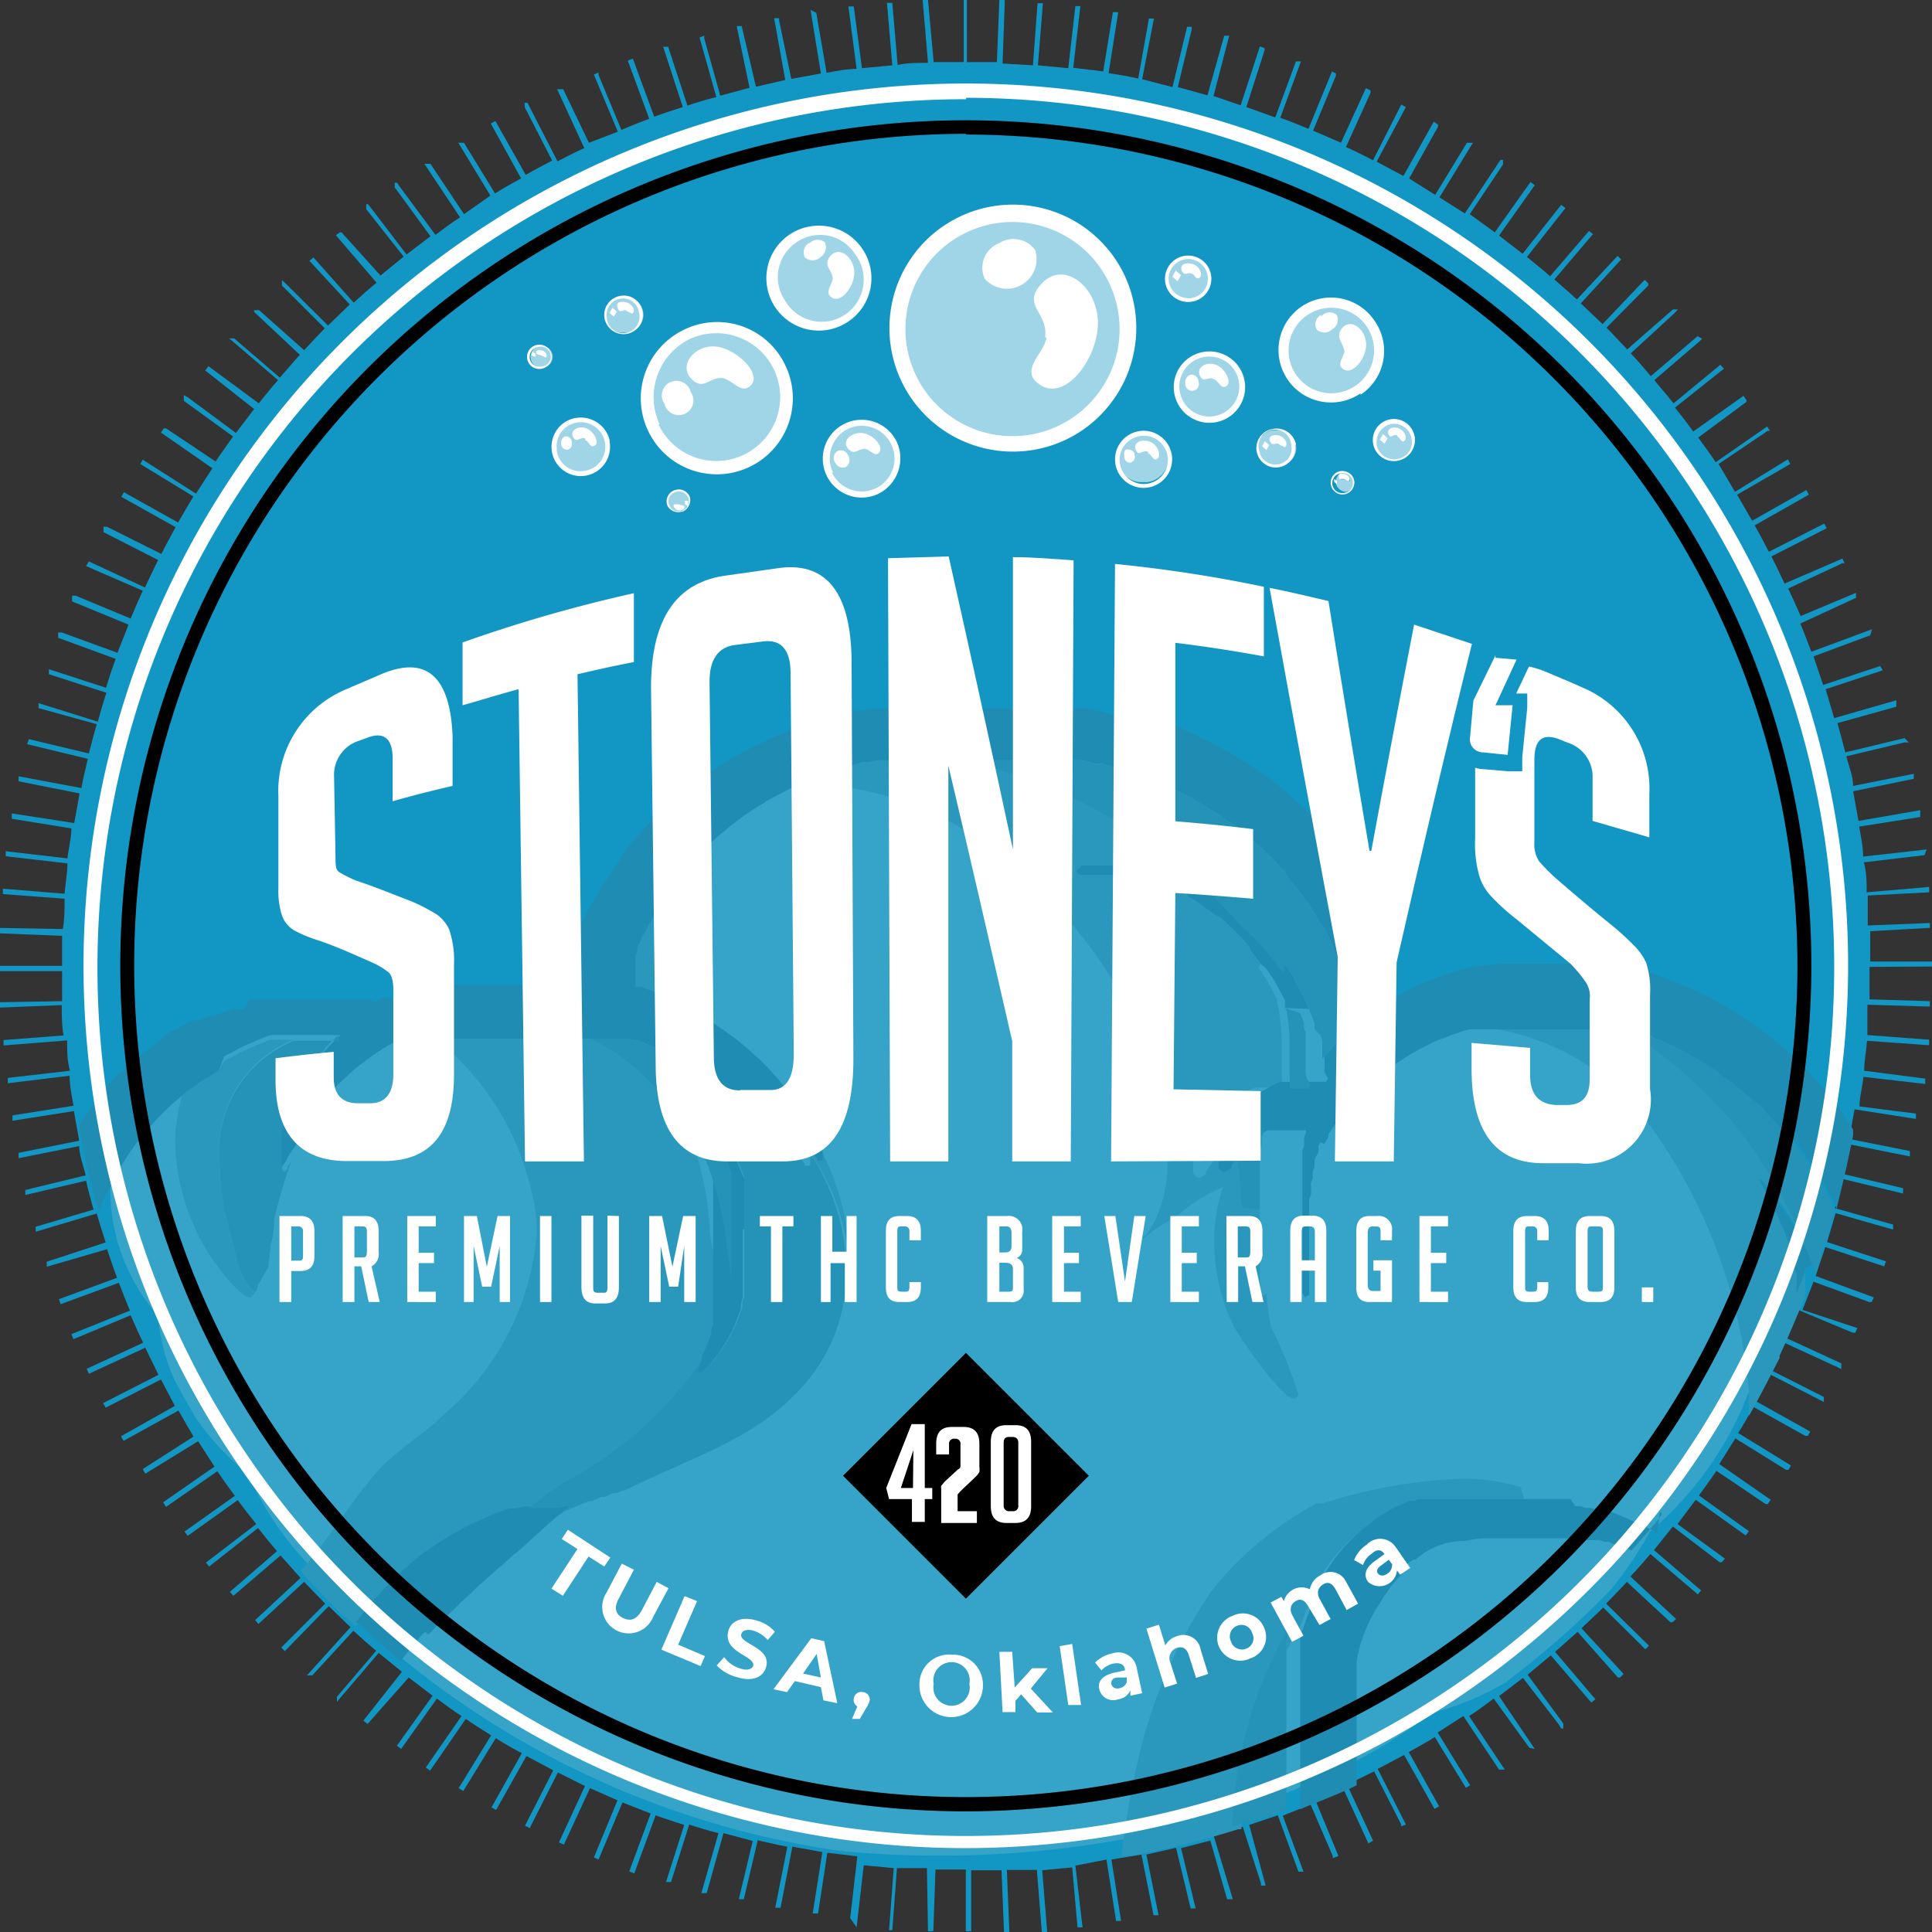 <svg xmlns="http://www.w3.org/2000/svg" viewBox="0 0 54.13 54.13"><rect x="0" y="0" width="54.13" height="54.13" fill="#333333" stroke="none"/><defs><style>.cls-1{fill:#1296c4;}.cls-2{fill:none;}.cls-3{fill:#36a4c9;}.cls-4{fill:#2a98bc;}.cls-5{fill:#1f8db3;}.cls-6{fill:#2593b7;}.cls-7{fill:#fff;}.cls-8{fill:#a0d5e7;}</style></defs><g id="Layer_2" data-name="Layer 2"><g id="Layer_1-2" data-name="Layer 1"><path id="Circle" class="cls-1" d="M54.06,27.08h.07v-.14H52.4c0-.29,0-.57,0-.85L54,26h.07v-.14l-1.74.07c0-.28,0-.56,0-.84L54.05,25v-.15L52.3,25c0-.28,0-.56-.08-.84l1.7-.2.06-.16L52.2,24c0-.28-.06-.56-.11-.84l1.71-.27V22.7L52.07,23l-.15-.83,1.7-.35,0-.14-1.7.34c0-.28-.12-.55-.19-.83l1.63-.39.12,0-.12-.12-1.66.4c-.07-.28-.14-.55-.22-.82l1.65-.46,0-.18-1.74.5-.24-.81,1.6-.53,0,0-.07-.12-1.6.53-.27-.8,1.59-.59.05-.17h0l-1.7.63c-.1-.26-.2-.53-.31-.79L52,16.75h0l0-.14h0l-1.55.65c-.11-.26-.23-.52-.35-.77l1.52-.71.06,0-.06-.13L50,16.35c-.12-.25-.24-.51-.37-.76l1.55-.79-.07-.13-1.55.79c-.13-.25-.26-.5-.4-.74l1.52-.86-.07-.13-1.52.86-.42-.73L50.16,13l-.07-.13-1.48.91L48.15,13l1.38-.93.06,0-.08-.12-1.44,1c-.16-.24-.32-.46-.49-.69l1.35-1,0-.05-.08-.12-1.41,1c-.16-.23-.34-.45-.51-.67l1.37-1.09-.1-.11L46.89,11.3l-.54-.65,1.27-1.09.07-.07-.13-.07-1.31,1.12c-.18-.22-.36-.43-.56-.64l1.23-1.13.09-.1,0,0h-.14L45.59,9.79c-.19-.2-.38-.41-.58-.61L46.18,8l0-.06-.1-.1L44.9,9.08l-.61-.58,1.13-1.23,0,0-.1-.1L44.18,8.39c-.2-.19-.42-.37-.63-.56l1.08-1.27,0,0-.11-.09L43.43,7.74c-.21-.19-.43-.36-.65-.54l1.08-1.37-.12-.09L42.66,7.11,42,6.6l1-1.41-.12-.09-1,1.41L41.18,6l.93-1.39V4.48l-.07,0-1,1.5-.71-.45.87-1.42L41.27,4H41.1l-.89,1.46L39.48,5l.81-1.45,0-.06-.12-.08-.85,1.52-.75-.4L39.39,3l-.13-.07-.79,1.56c-.25-.13-.51-.26-.76-.37l.69-1.52,0-.07-.13-.06L37.57,4l-.78-.34.64-1.54,0-.06L37.32,2l-.66,1.61c-.26-.11-.53-.22-.79-.31l.58-1.58v0l-.14,0-.58,1.57L34.92,3l.51-1.59,0-.06-.13-.05-.54,1.65L34,2.69,34.44,1,34.3,1l-.47,1.67L33,2.44,33.39.82V.75l-.13,0-.41,1.69L32,2.22l.33-1.7-.14,0L31.89,2.2c-.27-.06-.55-.11-.83-.15L31.33.34l-.15,0L30.91,2l-.84-.1.2-1.73-.14,0-.2,1.74-.85-.08L29.22.09l-.15,0-.13,1.74-.85-.05L28.15.09V0H28l-.07,1.74c-.28,0-.56,0-.84,0V0H27V1.74l-.84,0L26,0l-.15,0L26,1.76c-.29,0-.57,0-.85.06L25,.08h-.15L25,1.83l-.85.08L23.92.18l-.15,0L24,1.93c-.28,0-.56.06-.84.11L22.87.36,22.71.28,23,2.06l-.83.15L21.83.58l0-.07-.14,0L22,2.24l-.82.19L20.78.73l-.14,0L21,2.46l-.82.22-.45-1.61,0-.07-.13.05.47,1.67q-.41.1-.81.24l-.54-1.65-.14,0L19.13,3c-.27.09-.54.17-.8.27l-.6-1.63-.14.06.6,1.63c-.26.09-.52.2-.78.31l-.64-1.54,0-.07-.13.06.67,1.6L16.5,4,15.78,2.5l-.17,0h0l.76,1.65c-.25.11-.5.24-.75.37L14.84,3l-.06-.12-.08,0V3l.77,1.5c-.25.13-.5.26-.74.4l-.85-1.51-.13.07L14.6,5c-.25.13-.49.27-.73.42L13,4,13,4,12.84,4l.9,1.48L13,6l-.94-1.41-.17,0,0,0,1,1.5c-.24.15-.46.32-.69.49l-1-1.35-.08-.11-.06,0v.13l1,1.37-.67.51-1-1.31-.08-.1-.05,0v.14l1.05,1.33-.65.53L9.57,6.51l-.05,0-.11.08,1.14,1.33c-.22.18-.43.37-.64.56L8.78,7.21l0,0-.11.1L9.8,8.53l-.61.59L8,7.94l-.1-.09,0,0V8l1.2,1.2c-.2.2-.39.41-.58.61L7.26,8.69l-.14,0,0,.05L8.4,9.94l-.56.64L6.56,9.48H6.42l0,0,1.37,1.17c-.19.21-.36.43-.54.65L5.84,10.26l-.09.12,1.37,1.08-.51.67-1.35-1h0l-.11-.06v.16l1.38,1c-.16.23-.33.46-.49.7L4.65,12l-.06,0-.08.12,1.44,1-.46.71L4,12.88,3.93,13l1.49.91c-.15.24-.29.49-.43.73l-1.52-.85-.07.13,1.52.85c-.14.25-.27.5-.4.75L3,14.76H3l-.1,0v.15l1.53.78c-.12.25-.25.51-.37.77l-1.57-.73-.08.13L4,16.55c-.12.26-.23.52-.34.78l-1.54-.64-.1,0v.16l1.58.65c-.1.27-.21.53-.31.79l-1.56-.57-.1,0v.15l1.61.59q-.15.41-.27.81l-1.6-.52h0l0,.14,1.61.52q-.13.4-.24.81L1.08,19.7h0l0,.14,1.63.45c-.08.27-.15.55-.22.82l-1.68-.4-.05.14,1.7.41c-.06.27-.13.54-.18.82L.52,21.75l0,.14,1.71.34-.15.83L.33,22.79v.15L2,23.21c0,.27-.08.56-.11.84l-1.73-.2,0,.14,1.73.2c0,.28-.06.56-.08.85L.08,24.9v.15l1.73.13c0,.28,0,.57-.05.85L.09,26H0v.15l1.74.07,0,.84H0v.15H1.74c0,.28,0,.56,0,.84L0,28.08l0,.15,1.73-.07c0,.29,0,.57.05.85L.1,29.14l0,.15,1.78-.14c0,.29,0,.57.08.85l-1.74.2,0,.15,1.73-.21c0,.28.06.56.11.84l-1.71.27v.15l1.72-.27.15.83-1.7.34,0,.15,1.7-.34c0,.27.12.55.18.82l-1.69.41,0,.14,1.7-.4c.06.27.14.54.21.81L1,34.37l0,.14L2.71,34c.08.27.16.54.25.81l-1.65.54,0,.14L3,35c.09.27.18.54.28.8l-1.63.6.05.14,1.63-.6c.1.26.2.52.31.78L2,37.38l.06.14,1.6-.67c.11.26.23.52.35.77l-1.58.73.06.14,1.58-.73.37.76-1.55.79.07.13,1.55-.79.39.74-1.51.85.07.13L5,39.52l.42.73L4,41.16l.07.13,1.48-.91.46.71-1.44,1,.08.13,1.44-1c.16.24.32.46.49.69l-1.41,1,.09.12,1.4-1c.17.23.34.45.52.67L5.77,43.78l.09.11,1.37-1.08c.17.22.35.44.53.65L6.44,44.6l.1.11,1.32-1.13.56.63L7.15,45.39l.09.11,1.28-1.18.59.61L7.88,46.16l.1.1L9.21,45l.61.59L8.6,46.94l0,0h.15l1.15-1.25c.21.19.42.38.64.56l-1.1,1.29v.14l0,0,1.17-1.37.65.53-1.08,1.37.12.09L11.45,47l.67.51-1,1.4.12.09,1-1.41c.23.17.46.34.69.49l-1,1.44.12.09,1-1.45c.23.16.47.31.71.46l-.91,1.48.13.08.91-1.48c.24.15.48.29.73.42l-.85,1.52.13.07.85-1.51.75.4-.79,1.55.13.07.79-1.56.76.38-.73,1.58.14.06.73-1.58.77.34-.66,1.6.13.06.67-1.6.79.31-.6,1.62.14.06.6-1.63c.26.1.53.18.8.27l-.51,1.6v0l.14,0,.51-1.61c.27.09.54.17.82.24l-.48,1.68.15,0,.47-1.68.82.22-.39,1.63v0l.14,0,.39-1.65c.28.06.55.13.83.18l-.34,1.71.15,0,.33-1.71.84.15-.27,1.72h.15l.26-1.7.84.1-.2,1.73L24,54l.2-1.74.84.08-.13,1.74H25l.13-1.74.84,0L26,54.11h.15l.06-1.73.85,0v1.73h.15V52.4l.85,0,.07,1.73h.15l-.07-1.74.84,0,.14,1.74.15,0-.14-1.73.84-.08L30.19,54h.14l-.2-1.73L31,52.1l.27,1.72.14,0-.27-1.72.84-.14.34,1.7.14,0-.34-1.7.83-.19.41,1.7.14,0-.41-1.69.82-.21.47,1.64.16,0L34,51.42c.28-.07.55-.15.82-.24l.51,1.59,0,.06.13,0L35,51.13l.8-.27.58,1.58.14,0v0l-.58-1.57.78-.31L37.34,52l0,.06L37.5,52l-.66-1.6c.26-.1.51-.22.77-.34l.73,1.59.13-.08L37.74,50l.76-.37.76,1.49,0,.05.13-.05-.79-1.56.74-.39.85,1.51.13-.07-.85-1.52c.24-.14.49-.27.73-.42l.87,1.42,0,0,.12-.07-.91-1.48.72-.46L42,49.58l.16,0,0,0-1-1.5c.24-.15.46-.32.69-.49l1,1.38L43,49l0,0L42,47.52l.67-.51,1,1.3.07.12.06,0v-.14L42.8,46.92l.65-.54,1.09,1.27.05.05.11-.09-1.13-1.33.63-.56L45.33,47l.06,0,.1-.1-1.18-1.28.61-.58,1.18,1.17,0,0,.1-.1L45,44.93c.19-.2.39-.4.58-.61l1.22,1.13.06,0,.1-.09-1.28-1.19c.19-.2.38-.42.56-.63l1.27,1.08.06.05.09-.11-1.32-1.13.53-.66,1.31,1,.06,0,.09-.1L47,42.7l.51-.68,1.4,1,.09-.12-1.4-1c.16-.23.33-.45.49-.69l1.38.93.06,0,.08-.12-1.44-1,.45-.72,1.42.88.07,0,.07-.12-1.48-.91c.15-.24.29-.49.43-.73l1.45.81.07,0,.07-.12-1.52-.85c.14-.25.27-.5.4-.75l1.5.77h0l0-.14-1.5-.76c.13-.26.25-.51.37-.77l1.52.7.1.05v-.16l-1.56-.72c.12-.26.24-.51.35-.78l1.53.64.07,0,.06-.13L50.5,36.7c.11-.27.21-.53.31-.79l1.56.57.07,0,.06-.13-1.63-.6.27-.81,1.65.54.05-.14-1.65-.54.24-.81,1.61.46h0l0-.14-1.63-.46c.07-.27.15-.55.21-.82l1.7.41,0-.15-1.69-.4c.06-.28.13-.55.18-.83l1.7.34,0-.15-1.7-.34.15-.83,1.72.27v-.15L52.1,31c0-.27.08-.55.11-.83l1.73.2,0-.15L52.23,30c0-.28.06-.56.08-.84l1.66.12h.08v-.15L52.32,29c0-.28,0-.56,0-.85L54,28.2h.07v-.15L52.38,28c0-.3,0-.6,0-.91Z"/><g id="Bubbles"><path class="cls-2" d="M42.37,47.43a10.79,10.79,0,0,0,3-2.62A24.82,24.82,0,0,1,42.37,47.43Z"/><path class="cls-2" d="M5.24,39.94c-.21-.36-.42-.73-.62-1.11A6.78,6.78,0,0,0,5.24,39.94Z"/><path class="cls-2" d="M23.53,52.23A25.36,25.36,0,0,1,9.8,45.63C12.11,49.07,17.27,51.63,23.53,52.23Z"/><path class="cls-3" d="M45.14,44.53a11.75,11.75,0,0,0,1.09-1.62,9.59,9.59,0,0,0,2.8-4c1.68-4.5-.1-9.33-4-10.78a7.08,7.08,0,0,0-6.33.82A11.9,11.9,0,0,0,27.39,20,11.86,11.86,0,0,0,16.2,28.48a9.22,9.22,0,0,0-1.4-.12,8.3,8.3,0,0,0-2.91.53c-3.66-1.31-7.47-.08-8.54,2.8a5.32,5.32,0,0,0,1.08,5.17,5.36,5.36,0,0,0,.44,1.76c.19.37.4.74.61,1.1a7.43,7.43,0,0,0,1.46,1.57A9.1,9.1,0,0,0,9.59,44.7c.12.22.25.43.39.64a25,25,0,0,0,13.58,6.52c.9.09,1.83.13,2.77.13,5.59,0,10.56-1.57,13.8-4a7.78,7.78,0,0,0,2.06-.86A25.09,25.09,0,0,0,45.14,44.53Z"/><path class="cls-4" d="M23.79,35.23c0,.11,0,.21,0,.31a6,6,0,0,0-1.08-3.22v0l-.07-.14L22.56,32l-.07-.14-.08-.14-.07-.13-.08-.14-.08-.13-.08-.13L22,31.07,21.92,31l-.09-.13-.1-.12-.09-.12-.1-.12-.1-.12-.11-.12-.1-.11L21.12,30h0l.32.26A6.8,6.8,0,0,1,23.79,35.23ZM19,31l0,0-.06,0-.06,0-.07,0-.06,0-.06,0-.07,0-.07,0-.07,0-.07,0-.07,0-.07,0-.07,0,0,0h.12l.07,0h.08l.08,0,.07,0,.07,0,.08,0,.07,0,.05,0a6.35,6.35,0,0,0-2.28-1.93h0l-.13,0-.13,0-.14,0-.13,0-.14,0-.13,0h-.13l-.14,0h-1.7l-.13,0h-.13l-.12,0-.13,0-.13,0-.12,0-.12,0-.13,0-.12,0-.12,0-.12,0-.12,0-.12,0L12,29l-.12,0-.1,0a2.39,2.39,0,0,1,.65.29,7.58,7.58,0,0,1,2.44,4,4.73,4.73,0,0,1,.17,1.27,7.45,7.45,0,0,1-2.59,5.06c-.59.58-1.34,1-1.9,1.63l0,0c-.71.81-1.36,1.9-2.13,2.77l.06.07c.45.48.91,1,1.4,1.4l.08.08.07-.08.11-.14.11-.14.12-.14.11-.14.12-.13.13-.14.12-.13.13-.13.13-.13.14-.13.14-.12.14-.13.14-.12.15-.12.16-.11.16-.11.16-.1.16-.11.17-.1.17-.09.17-.1.18-.09.18-.09.18-.08.18-.08.19-.08.2-.07.19-.07.2,0,.21-.05.21,0h0c.34-.25.67-.51,1-.73a10.72,10.72,0,0,0,3.87-3.47l0-.09.06-.12.06-.13.05-.12.05-.13.05-.14,0-.13.05-.13,0-.14,0-.14,0-.14,0-.14,0-.14,0-.15,0-.14,0-.15,0-.12c0-.44-.13-.89-.19-1.31A9,9,0,0,0,19,31ZM8.22,29.13h0l-.13,0-.13,0-.13,0-.13,0-.13,0-.13.05-.12.05-.13.05-.12.06-.12.05-.12.05-.12.06-.11.06-.11.06-.11.05-.1.06,0,0h0L6.13,30l-.16.1-.15.09-.16.09-.14.1-.15.11-.14.1-.13.11,0,0h0a4.62,4.62,0,0,0-.19,1.34,6.08,6.08,0,0,0,1,3.18h0v0h0c.16.24.82,1.14,1.12,1.14H7c.27-.14.34-.86.38-1.52v0h0l0,.1-.06.42h0v.09L7.23,36h0a.83.83,0,0,1-.06.19h0c-.44-.18-.61-1.24-.72-1.64a7.48,7.48,0,0,1-.3-2A3.34,3.34,0,0,1,8.22,29.13ZM42.61,41.67h0a5.31,5.31,0,0,0-1.67-.24h0a14.4,14.4,0,0,0-3.88.69h0l-.11,0h0l-.06,0a9.57,9.57,0,0,0-2.92,2.42,13.63,13.63,0,0,0-2.08,4.76A23.23,23.23,0,0,0,31.42,52l.25,0c.4-.07.8-.16,1.2-.25l.35-.08c.49-.13,1-.27,1.47-.42l.09,0a11.92,11.92,0,0,1,1.67-5.73v0l.06-.17.07-.17.07-.17.08-.17.08-.17.08-.17,0-.07h0l0-.08.09-.14.08-.14.09-.13.09-.13.1-.13.1-.12.1-.12.11-.11.11-.11L38,43l.12-.1.11-.1.12-.09.12-.09.12-.09.12-.08.13-.08.12-.07.13-.07.13-.06.13-.06.14-.06.13,0,.13-.05.14,0,.14,0,.14,0,.14,0,.14,0,.14,0,.14,0,.14,0,.14,0h1.6l.09,0,0,0ZM32.7,32.82a3.4,3.4,0,0,1-.55,1.74c-.06.09-.24.13-.24.23h0l0,0h0l.26-.2h0c.29-.25.65-.39.94-.63a4.27,4.27,0,0,1,1.16-.7,4.47,4.47,0,0,0-.25,1.51,5.47,5.47,0,0,0,.56,2.42v0c.13.23,1.31,2,1.69,2h0l.1-.08h0v-.07a12.44,12.44,0,0,0-.75-1.84,4.71,4.71,0,0,1-.13-1.17v0l0,.15,0,.07v0l-.12.06h0l-.07-.11v-.08l0-.16,0-.15v-1.2l0-.15v-.14l0-.14,0-.14V34c0-.22-.06-.44-.07-.49,0-.32-.07-.75-.07-1.13a1.62,1.62,0,0,1,0-.46l0-.09h0l-.1,0-.09,0-.09,0-.08,0-.09.05-.09.06-.09.06-.08.06-.08.07-.08.07-.08.08-.08.08-.07.09-.07.09-.07.09-.07.1-.06.1,0,.06h0l-.17.11h-.07l-.12-.13v-.17l0-.13,0-.13.05-.13,0-.13.05-.12.06-.12.06-.12.07-.11.07-.12.08-.11.08-.11.09-.1.09-.1.1-.1.1-.09.1-.09.11-.08.12-.08.12-.07.12-.07.12-.06.13-.06.14,0,.13,0,.14,0,.15,0,.14,0h.06a2.75,2.75,0,0,0,0-.41c0-.21,0-.43,0-.63v-.15a5.19,5.19,0,0,0-.13-1.2l0-.09-.07-.13-.07-.13-.07-.13-.07-.13-.08-.12-.08-.12-.08-.12L35.32,27l-.09-.12-.09-.12-.09-.11L35,26.52l-.1-.11-.09-.11-.1-.1-.11-.11-.1-.1-.11-.1-.1-.09-.11-.1L34,25.61l-.11-.09-.12-.08-.11-.09-.12-.08-.12-.08-.13-.07L33.19,25,33.06,25l-.13-.06-.13-.07-.13-.06-.13-.06-.14,0-.14-.06-.13,0L32,24.52l-.15,0-.14,0-.14,0-.15,0-.15,0-.15,0-.15,0-.15,0h-.55l-.12-.07,0-.05v0l.15-.15h.89l.16,0,.16,0,.16,0,.15,0,.16,0,.15,0,.16,0,.15.05.15.05.14,0,.15.06.15.06.14.06.14.06.14.08.14.07.13.08.14.08.13.08.13.08.13.09.12.1.13.09.12.1.12.1,0,0a14.39,14.39,0,0,0-6.8-4.36,9.68,9.68,0,0,0-1.05-.25h-.18l-.2,0h-.2l-.2,0-.19,0-.2,0-.2,0-.2,0-.19,0-.2,0-.19,0-.2,0-.19.05-.19,0-.19.06-.19.05-.18.06-.19.06-.18.06-.18.07-.18.07-.18.07-.18.07-.17.08-.18.08-.17.09-.17.09-.13.07H22a9.18,9.18,0,0,1,4.51,1c3.27,1.82,6.11,5.55,6.21,9.42Zm-15-5,.15.05.14.06.15.06.14.07.14.06.15.07.14.07.14.08.13.07.14.08.13.08.14.08.13.08A5.87,5.87,0,0,1,19,26.25a3.84,3.84,0,0,1,.34-1.63c.12-.27.37-.69.56-1l0,0-.14.13-.13.14-.13.14-.12.14-.12.14-.12.15-.12.15-.05.07,0,0-.07.1-.07.09-.07.1-.1.15-.13.2-.1.15-.06.1-.06.11-.06.11-.07.1-.05.11-.06.11-.06.1-.05.11-.05.11-.05.11,0,.11-.05.11,0,.1,0,.11,0,.1,0,.11,0,.1,0,.11,0,.1v.14l.14,0Zm31,3.74a14.19,14.19,0,0,0-3-2.68l-.06,0-.18-.05-.18-.05-.18,0-.19,0-.18,0-.18,0-.18,0-.19,0-.18,0-.18,0H42.57l-.18,0-.17,0-.18,0-.18,0-.17,0-.12,0a6.85,6.85,0,0,1,4.31,2.29A14.93,14.93,0,0,1,49,39c0,.23,0,.45,0,.67l.09-.16c.27-.48.53-1,.77-1.46l0-.07c.23-.48.44-1,.64-1.47l.08-.21,0-.11,0-.15,0-.15,0-.16-.05-.15,0-.16-.06-.15,0-.16L50.18,35l-.06-.15-.06-.16L50,34.49l-.07-.15-.06-.16L49.79,34l-.08-.15-.07-.15-.08-.16-.08-.15-.07-.15-.08-.15,0-.08v0h0l.06.07.11.13.11.13.11.14.1.14.1.14.1.14.1.15.09.14.08.15.09.15.08.15.08.15.08.16.07.15.07.16.06.15.06.16h0A14.18,14.18,0,0,0,48.71,31.54Z"/><path class="cls-5" d="M51.92,31.65l0,.16c-.13.66-.28,1.31-.45,2l0,.13,0-.06-.09-.19-.1-.19-.1-.19-.1-.19-.11-.18-.11-.18-.12-.17-.12-.17-.12-.17-.12-.16-.13-.16L50,31.73l-.13-.16-.14-.15-.14-.14-.14-.15L49.33,31l-.15-.13L49,30.73l-.15-.13-.15-.13-.16-.12-.16-.12-.16-.11L48.09,30l-.16-.1-.17-.11-.16-.1-.17-.09-.17-.1-.17-.08-.18-.09-.17-.08-.18-.08-.17-.07L46.21,29,46,29l-.18-.06-.12,0-.06,0-.18-.05-.18-.05-.18,0-.19,0-.18,0-.18,0-.18,0-.19,0-.18,0-.18,0H42.57l-.18,0-.17,0-.18,0-.18,0-.17,0-.12,0-.06,0-.17,0-.18,0-.17.05-.17.06-.16.05-.17.07-.17.06-.16.07-.16.08-.16.08-.16.09-.16.09-.15.09-.15.1-.15.1-.15.11-.15.11-.14.12-.15.13-.14.12-.14.14-.1.1-.07.08-.06.07-.07.07-.06.08-.07.07-.06.08-.06.08-.07.08-.06.08-.06.08-.06.08-.06.09-.06.09-.06.09,0,.08-.06.1-.06.09L37,32l-.06.1,0,.09,0,.1-.06.1-.05.1,0,.11,0,.1-.05.11,0,.1,0,.11-.05.11,0,.11,0,.12,0,.11-.05.12,0,.12,0,.12,0,.12,0,.12,0,.12,0,.13,0,.13,0,.13,0,.13,0,.13,0,.13,0,.14,0,.14,0,.14,0,.14,0,.14,0,.14,0,.15,0,.1v0l0,.15,0,.07v0l-.12.06h0l-.07-.11v-.08l0-.16,0-.15v-1.2l0-.15v-.14l0-.14,0-.14V34l0-.11,0-.13,0-.14,0-.13,0-.14,0-.13,0-.13,0-.13,0-.13,0-.12,0-.13,0-.12,0-.12,0-.12.05-.12,0-.12,0-.12.05-.12,0-.07h-.17l-.1,0-.09,0-.1,0-.09,0-.09,0-.08,0h0l-.1,0-.09,0-.09,0-.08,0-.09.05-.09.06-.09.06-.08.06-.08.07-.08.07-.08.08-.08.08-.07.09-.07.09-.07.09-.07.1-.06.1,0,.06h0l-.17.11h-.07l-.12-.13v-.17l0-.13,0-.13.05-.13,0-.13.05-.12.06-.12.06-.12.07-.11.07-.12.08-.11.08-.11.09-.1.09-.1.1-.1.1-.09.1-.09.11-.08.12-.08.12-.07.12-.07.12-.06.13-.06.14,0,.13,0,.14,0,.15,0,.14,0h.59l.06-.09,0,0-.1-.18v-.07l0-.15,0-.14,0-.15,0-.14,0-.14,0-.14,0-.14,0-.14-.05-.14,0-.14-.05-.14-.06-.13L36,28.24,36,28.11l0,0,0-.09-.07-.13-.07-.13-.07-.13-.07-.13-.08-.12-.08-.12-.08-.12L35.32,27l-.09-.12-.09-.12-.09-.11L35,26.52l-.1-.11-.09-.11-.1-.1-.11-.11-.1-.1-.11-.1-.1-.09-.11-.1L34,25.61l-.11-.09-.12-.08-.11-.09-.12-.08-.12-.08-.13-.07L33.19,25,33.06,25l-.13-.06-.13-.07-.13-.06-.13-.06-.14,0-.14-.06-.13,0L32,24.52l-.15,0-.14,0-.14,0-.15,0-.15,0-.15,0-.15,0-.15,0h-.55l-.12-.07,0-.05v0l.15-.15h.89l.16,0,.16,0,.16,0,.15,0,.16,0,.15,0,.16,0,.15.05.15.05.14,0,.15.06.15.06.14.06.14.06.14.08.14.07.13.08.14.08.13.08.13.08.13.09.12.1.13.09.12.1.12.1,0,0,.07.06.12.11.11.11.11.11.11.11.11.12.1.11.1.12.1.13.09.12.1.13.09.13L36,27l.08.13.09.13.08.14.07.14.08.14.07.14.07.14.07.14.06.15.06.15.06.14.05.15,0,.15L37,29l.05.15,0,.15,0,.16,0,.15,0,.06.1-.12.15-.17.16-.17.16-.16.16-.15.07-.06v-.13l0-.2,0-.2,0-.19,0-.19,0-.19,0-.19-.06-.18,0-.18L37.54,27l-.07-.17-.07-.17-.07-.17-.07-.17-.08-.16L37.1,26,37,25.88l-.09-.16-.09-.15-.1-.15-.1-.15-.1-.14L36.42,25l-.11-.14-.11-.14-.11-.13L36,24.43l-.12-.13-.12-.13L35.6,24l-.13-.12-.13-.12-.14-.12-.14-.12-.13-.12-.15-.11-.14-.12-.15-.11-.15-.1-.15-.11-.16-.1-.16-.1-.16-.1-.16-.09-.16-.1-.17-.08-.17-.09-.17-.09-.18-.08L32.53,22l-.18-.07-.18-.08L32,21.76l-.18-.07-.18-.06-.19-.06-.19-.06-.19-.06-.19-.05-.19,0-.19-.05-.19-.05-.2,0-.19,0-.2,0-.2,0-.19,0-.2,0-.2,0-.2,0-.2,0h-.2l-.2,0H26.71l-.2,0h-.2l-.2,0-.19,0-.2,0-.2,0-.2,0-.19,0-.2,0-.19,0-.2,0-.19.05-.19,0-.19.06-.19.05-.18.06-.19.06-.18.06-.18.07-.18.07-.18.07-.18.07-.17.08-.18.08-.17.09-.17.09-.13.07,0,0-.17.09-.16.1-.16.1-.16.1-.16.11-.15.11-.15.11-.15.12-.14.12-.15.12-.13.12-.11.1,0,0-.14.13-.13.14-.13.14-.12.14-.12.14-.12.15-.12.15-.05.07,0,0-.07.1-.07.09-.07.1-.1.15-.13.2-.1.15-.06.1-.06.11-.06.11-.07.1-.05.11-.06.11-.06.1-.05.11-.05.11-.05.11,0,.11-.05.11,0,.1,0,.11,0,.1,0,.11,0,.1,0,.11,0,.1v.14l.14,0,.14.06.15.05.14.06.15.06.14.07.14.06.15.07.14.07.14.08.13.07.14.08.13.08.14.08.13.08h0l.13.09.13.09.13.09.13.09.12.09.13.1.12.1.12.1.12.1.11.11.12.1.11.11.1.1h0l.11.12.1.11.11.12.1.12.1.12.09.12.1.12.09.13.09.12.09.13.08.13.08.13.08.14.07.13.08.14.07.14.06.14.07.14v0l0,.11,0,.07,0,.16-.16,0,0-.07-.1-.11-.09-.12-.09-.12-.1-.11-.1-.11-.1-.11-.1-.1-.1-.11-.1-.1-.1-.11-.11-.1-.1-.1-.11-.09-.11-.1L21,31l-.11-.09-.11-.09-.11-.09-.12-.09-.11-.08-.12-.08-.12-.09-.11-.07L20,30.21l-.12-.08-.12-.07L19.62,30l-.13-.07-.12-.07-.12-.06-.13-.07L19,29.65l-.13-.06-.13-.06-.12-.06-.13-.06-.13-.05-.13-.06-.13-.05L18,29.2l-.13-.05-.13,0-.13-.05-.14,0-.13,0-.13,0-.13,0-.14,0-.13,0-.13,0-.13,0h0l-.13,0-.13,0-.14,0-.13,0-.14,0-.13,0h-.13l-.14,0h-1.7l-.13,0h-.13l-.12,0-.13,0-.13,0-.12,0-.12,0-.13,0-.12,0-.12,0-.12,0-.12,0-.12,0L12,29l-.12,0-.1,0h0l-.11,0-.12.05-.11,0-.11.06-.12,0-.11.06-.11.06-.11.06-.11.07-.1.06-.11.07-.1.07-.11.08-.1.07-.1.08-.11.08-.1.08-.1.09-.09.09-.1.09-.1.09-.1.1-.09.1-.1.1-.09.1L9.07,31,9,31.15l-.1.11-.08.12-.1.11-.09.13-.08.12-.09.13L8.35,32l-.09.13-.1.14,0,0-.07.1L8,32.55H8l-.1.14,0,.08-.1.06h0l-.07-.08v-.12l0-.18,0-.18,0-.17,0-.18,0-.16.05-.17,0-.16L8,31.26,8,31.11,8.09,31l.07-.15.08-.15.07-.14.08-.14.09-.14.08-.13L8.65,30l.1-.13.09-.12.1-.12.11-.12.1-.12.11-.12.11-.11.11-.1L9.54,29H8.85l-.13,0-.13,0-.13,0-.13,0-.11,0h0l-.13,0-.13,0-.13,0-.13,0-.13,0-.13.05-.12.05-.13.05-.12.06-.12.05-.12.05-.12.06-.11.06-.11.06-.11.05-.1.06,0,0h0L6.13,30l-.16.1-.15.09-.16.09-.14.1-.15.11-.14.1-.13.11,0,0-.1.08-.13.11-.13.12-.12.12-.12.12-.12.12-.12.13-.11.13L4,31.8l-.11.14-.1.13-.1.14-.1.15-.09.14-.09.15-.09.15L3.23,33l-.08.15-.08.16L3,33.42l-.08.16-.07.16-.06.16,0,.13-.09-.29c-.06-.21-.11-.43-.16-.64s-.1-.39-.14-.59-.09-.43-.13-.65l-.06-.32.07-.12.12-.17.12-.17.13-.17.13-.16.14-.16L3,30.43l.14-.16.15-.15L3.45,30l.15-.15.16-.14.17-.14.17-.13.17-.13.18-.13L4.63,29l.19-.12L5,28.8l.19-.11.19-.1.1,0h0l.06,0,.14-.06.14-.06.14,0,.14-.05.14-.05.15-.05.15-.05.16,0,.15,0L7,28l.15,0,.16,0,.16,0,.17,0,.16,0,.16,0,.16,0H9.29l.16,0,.16,0,.15,0,.15,0L10,28l.08,0,.07,0,.08,0,.07,0,.07,0h0l.14.08h0l.13-.08.13-.07L11,28l.14-.07.13-.06.14-.06.14-.06.15-.06.14-.05.14-.05.15,0,.14,0,.15,0,.15,0,.15,0,.15,0,.15,0,.15,0,.15,0,.15,0h.15l.16,0h1.38l.15,0h.16l.15,0,.16,0h.07v-.1l0-.15,0-.14,0-.15.05-.14,0-.14.05-.14.06-.14.05-.14.06-.13.06-.14.06-.13.07-.13.06-.13.07-.13.07-.13.07-.12.07-.13.08-.12.07-.12.12-.18.14-.22.12-.17.07-.1.07-.11.08-.1,0-.05h0l.07-.1.14-.18.14-.18.15-.17.15-.17.15-.16.16-.16.16-.16.17-.15.17-.15.17-.15.17-.14.17-.14.18-.13.18-.13.19-.13.19-.12.18-.12.19-.11.2-.11.19-.11.2-.1.2-.1.2-.09.2-.09.21-.09.21-.08.2-.08.21-.08.22-.07.21-.07.21-.06.22-.07.21-.05.22-.06.22-.05.22,0,.22-.05.22,0,.22,0,.22,0,.23,0,.22,0,.22,0,.23,0,.22,0h1.81l.22,0h.23l.22,0,.23,0,.22,0,.22,0,.22,0,.23,0,.22,0,.22,0,.21,0,.22.05.22.05.22.06.21.06.21.07L32,20l.21.07.2.07.21.08.21.08.2.08.21.09.2.09.2.1.19.09.2.1.19.11.19.1.19.11.19.12.18.11.18.12.18.13.18.12.17.13.17.14.17.13.16.14.16.15.16.14.15.16.15.15.15.16.14.16.14.16.14.17.13.17.12.17.13.18.11.18.12.18.1.19.11.19.1.19.09.2.09.19.09.2.08.21.07.2.07.21.06.21.06.22.06.21,0,.22.05.22,0,.22,0,.23,0,.23v0l0,0,.19-.1.19-.11.19-.09.2-.1.2-.08.2-.08.21-.08.2-.07.21-.06.21-.06.21-.05.21-.05.21,0L42,27l.22,0,.21,0,.22,0,.22,0h1.09l.22,0,.22,0,.22,0,.22,0L45,27l.21,0,.22.05.22.05.21.06.22.06.21.06.22.07.21.08.21.08.21.08.21.09.2.1.21.1.2.1.2.11.2.11.2.12.19.12.19.13.19.13.19.14.19.14.18.14.18.15.18.15.17.16.17.16.17.17.16.17.16.18.16.18.15.18.15.19.15.19.14.19.14.21Zm-36,10.51-.21.05-.22,0-.21,0-.21,0-.18,0h0l-.21,0-.21.05-.2,0-.19.07-.2.07-.19.08-.18.08-.18.08-.18.09-.18.09-.17.1-.17.09-.17.1-.16.11-.16.1-.16.11-.16.11-.15.12-.14.12-.14.13-.14.12-.14.13-.13.13-.13.13-.12.13-.13.14-.12.13-.11.14-.12.14-.11.14-.11.14-.07.08.05,0q.54.49,1.11,1l.1.08,0,0,.1-.12.09-.12.1-.12h0l.09-.11.1-.12.1-.12.11-.11L12,45.8l.11-.11.11-.12.12-.11.11-.12.12-.11.12-.11.12-.12.12-.12.12-.11.13-.12.12-.12.13-.12.13-.11.13-.12.14-.12.13-.12.14-.12.14-.12.14-.13.15-.12.15-.13.14-.13.15-.14.15-.13.15-.14.16-.14.16-.14.15-.11,0,0,.17-.13.09-.06h0v0h0Zm30.52.8-.13-.08-.14-.07L46,42.74l-.14-.07-.14-.06-.14-.07-.14-.06-.14-.06-.15-.06-.14,0-.14-.06-.15,0-.14-.05-.15,0-.14-.05-.15,0L44,42l-.15,0-.15,0-.14,0-.15,0-.14,0-.15,0-.15,0-.15,0-.14,0h-.06l-.09,0H41l-.14,0-.14,0-.14,0-.14,0-.14,0-.14,0-.14,0-.14,0-.14,0-.13.05-.13,0-.14.06-.13.06-.13.06-.13.07-.12.07-.13.08-.12.08-.12.09-.12.09-.12.09-.11.1L38,43l-.1.1-.11.11-.11.11-.1.12-.1.12-.1.13-.09.13-.09.13-.08.14-.09.14,0,.08h0l0,.07-.08.17-.08.17-.08.17-.07.17-.07.17-.06.17v0l-.05.14-.06.17-.05.18,0,.17,0,.18,0,.18,0,.18,0,.17,0,.18,0,.18,0,.18,0,.18,0,.18,0,.18v2.18l0,.19,0,.18v.18l0,.11.23-.1c.38-.14.75-.3,1.12-.46l.23-.11V50l0-.16V48l0-.15v-.15l0-.15,0-.15,0-.15,0-.15,0-.15,0-.14,0-.15,0-.12a4.11,4.11,0,0,1,.65-1.62l.06-.1.06-.1.07-.09.06-.09.06-.09.07-.08.07-.08.07-.08.07-.07.07-.07L39.2,44l.08-.07.08-.06.08-.06.08-.06.08-.05.06,0a2,2,0,0,1,1.21-.52.48.48,0,0,1,.16,0,2.85,2.85,0,0,1,.76-.08h.87l.12,0h.13l.12,0,.13,0,.13,0,.12,0,.13,0,.13,0,.12,0,.13,0,.13,0,.13,0,.13,0,.12.05.13,0,.13,0,.13,0,.13.05.12,0,.13.06.13,0,.13.06.12.06.13.06,0,0h0c.29-.32.58-.65.85-1l0-.06-.06,0ZM21.14,34.52V34.2l0-.16,0-.16,0-.16,0-.15,0-.16,0-.15,0-.15L20.84,33l-.06-.14-.06-.15-.06-.14-.07-.13-.07-.14-.08-.13L20.36,32l-.08-.12-.09-.12-.1-.11-.1-.11-.1-.11-.08-.08,0-.05-.06-.05-.06,0-.05-.05-.06,0-.06-.05-.06,0-.06,0-.07,0-.06,0-.06,0-.07,0-.07,0-.06,0-.07,0-.07,0h0l-.05,0-.07,0-.08,0-.07,0-.07,0-.08,0H18.3l-.07,0h-.12l0,0,.07,0,.07,0,.07,0,.07,0,.07,0,.07,0,.07,0,.06,0,.06,0,.07,0,.06,0,.06,0,0,0,0,0,.06,0,.06.05.05,0,0,0,.06.05,0,.05.05,0,0,.05,0,.05.05.05,0,0,.05.05.06.08.08.11.08.11.07.11.07.12.06.12.06.12.06.13.05.13.05.13.05.13,0,.13,0,.14,0,.14,0,.14,0,.14,0,.14,0,.15,0,.14,0,.15v1.18l0,.15v.15l0,.15,0,.15v0l0,.12,0,.15,0,.14,0,.15,0,.14,0,.14,0,.14,0,.14,0,.14-.05.13,0,.13-.05.14-.05.13-.05.12-.06.13-.06.12,0,.09,0,0-.06.12-.06.12,0,.06v.09h.09l.05-.05.1-.09.1-.1.09-.11.09-.12.09-.11.08-.13.08-.12.08-.13.07-.14.07-.13.06-.14.06-.15.05-.14.06-.15,0-.15.05-.16,0-.15,0-.16,0-.16,0-.15,0-.16,0-.17,0-.16v-.81Zm29.66.9-.06-.15-.07-.16L50.6,35l-.08-.16-.08-.15-.08-.15-.09-.15-.08-.15-.09-.14-.1-.15-.1-.14-.1-.14-.1-.14-.11-.14-.11-.13-.11-.13L49.31,33h0v0l0,.08.08.15.07.15.08.15.08.16.07.15.08.15.07.15.06.16.07.15.07.15.06.16.06.15.06.15,0,.16.06.15,0,.16.05.15,0,.16,0,.15,0,.15,0,.11.16-.39.06-.18,0-.13h0Z"/><path class="cls-6" d="M9.47,29h.07L9.48,29l-.11.1-.11.11-.11.12-.1.12-.11.12-.1.12-.09.12-.1.13-.09.14-.08.13-.09.14-.08.14-.07.14-.08.15L8.09,31,8,31.11,8,31.26l-.06.16,0,.16-.05.17,0,.16,0,.18,0,.17,0,.18,0,.18v.12l.07.08h0l.1-.06,0-.08.1-.14-.08.22c-.16.47-.29.95-.4,1.42,0,.09,0,.38-.1.71v0h0l0,.1-.06.42h0v.09L7.23,36h0a.83.83,0,0,1-.06.19h0c-.44-.18-.61-1.24-.72-1.64a7.48,7.48,0,0,1-.3-2,3.34,3.34,0,0,1,2.09-3.39l.11,0,.13,0,.13,0,.13,0,.13,0h.62ZM35.17,51l.73-.26.14-.05,0-.11v-.18l0-.18,0-.19V47.89l0-.18,0-.18,0-.18,0-.18,0-.18,0-.18,0-.17,0-.18,0-.18,0-.18,0-.17.05-.18.06-.17.05-.14a11.92,11.92,0,0,0-1.67,5.73ZM20.49,35.9v0l0-.15,0-.15v-.15l0-.15V34.1l0-.15,0-.14,0-.15,0-.14,0-.14,0-.14,0-.14,0-.14,0-.13-.05-.13-.05-.13-.05-.13-.06-.13L20,32.19,20,32.07,19.9,32l-.07-.11-.08-.11-.08-.11-.06-.08-.05-.05,0,0-.05-.05,0-.05,0-.05-.05,0,0-.05-.06-.05,0,0-.05,0L19.06,31,19,31l0,0a9,9,0,0,1,1.33,3.63C20.36,35,20.46,35.46,20.49,35.9Zm17.42-7.36,0-.2,0-.19,0-.19,0-.19,0-.19-.06-.18,0-.18L37.54,27l-.07-.17-.07-.17-.07-.17-.07-.17-.08-.16L37.1,26,37,25.88l-.09-.16-.09-.15-.1-.15-.1-.15-.1-.14L36.42,25l-.11-.14-.11-.14-.11-.13L36,24.43l-.12-.13-.12-.13L35.6,24l-.13-.12-.13-.12-.14-.12-.14-.12-.13-.12-.15-.11-.14-.12-.15-.11-.15-.1-.15-.11-.16-.1-.16-.1-.16-.1-.16-.09-.16-.1-.17-.08-.17-.09-.17-.09-.18-.08L32.53,22l-.18-.07-.18-.08L32,21.76l-.18-.07-.18-.06-.19-.06-.19-.06-.19-.06-.19-.05-.19,0-.19-.05-.19-.05-.2,0-.19,0-.2,0-.2,0-.19,0-.2,0-.2,0-.2,0-.2,0h-.2l-.2,0H26.89a9.68,9.68,0,0,1,1.05.25,14.39,14.39,0,0,1,6.8,4.36l.07.06.12.11.11.11.11.11.11.11.11.12.1.11.1.12.1.13.09.12.1.13.09.13L36,27l.08.13.09.13.08.14.07.14.08.14.07.14.07.14.07.14.06.15.06.15.06.14.05.15,0,.15L37,29l.05.15,0,.15,0,.16,0,.15,0,.06.1-.12.15-.17.16-.17.16-.16.16-.15.07-.06v-.13Zm13.46,5.3-.09-.19-.1-.19-.1-.19-.1-.19-.11-.18-.11-.18-.12-.17-.12-.17-.12-.17-.12-.16-.13-.16L50,31.73l-.13-.16-.14-.15-.14-.14-.14-.15L49.33,31l-.15-.13L49,30.73l-.15-.13-.15-.13-.16-.12-.16-.12-.16-.11L48.09,30l-.16-.1-.17-.11-.16-.1-.17-.09-.17-.1-.17-.08-.18-.09-.17-.08-.18-.08-.17-.07L46.21,29,46,29l-.18-.06-.12,0a14.19,14.19,0,0,1,3,2.68,14.18,14.18,0,0,1,2.16,4.05l.07-.21c.14-.41.27-.82.39-1.24l.07-.24ZM22.7,32.32l0,.11,0,.07,0,.16-.16,0,0-.07-.1-.11-.09-.12-.09-.12-.1-.11-.1-.11-.1-.11-.1-.1-.1-.11-.1-.1-.1-.11-.11-.1-.1-.1-.11-.09-.11-.1L21,31l-.11-.09-.11-.09-.11-.09-.12-.09-.11-.08-.12-.08-.12-.09-.11-.07L20,30.21l-.12-.08-.12-.07L19.62,30l-.13-.07-.12-.07-.12-.06-.13-.07L19,29.65l-.13-.06-.13-.06-.12-.06-.13-.06-.13-.05-.13-.06-.13-.05L18,29.2l-.13-.05-.13,0-.13-.05-.14,0-.13,0-.13,0-.13,0-.14,0-.13,0-.13,0-.13,0a6.35,6.35,0,0,1,2.28,1.93h0l.07,0,.07,0,.06,0,.07,0,.07,0,.06,0,.06,0,.07,0,.06,0,.06,0,.06.05.06,0,.05.05.06,0,.06.05,0,.05.08.08.1.11.1.11.1.11.09.12.08.12.08.13.08.13.07.14.07.13.06.14.06.15.06.14.05.15,0,.15,0,.15,0,.16,0,.15,0,.16,0,.16,0,.16v1.13l0,.16,0,.17,0,.16,0,.15,0,.16,0,.16,0,.15-.05.16,0,.15-.06.15-.05.14-.06.15-.06.14-.07.13-.07.14-.08.13-.08.12-.08.13-.09.11-.09.12-.09.11-.1.1-.1.09-.05.05h-.09v-.09l0-.06.06-.12.06-.12,0,0a10.72,10.72,0,0,1-3.87,3.47c-.37.22-.7.48-1,.73l.18,0,.21,0,.21,0,.22,0,.21-.05.1,0h0v0h0l-.09.06-.17.13,0,0,.79-.33.08,0,.28-.12.08,0,.27-.11.09,0,.15-.07.06,0,.13-.06c1.5-.76,3.39-1.34,4.58-2.57a4.77,4.77,0,0,0,1.5-3.42v0A6,6,0,0,0,22.7,32.32Zm13.88-2.25,0-.15,0-.14,0-.15,0-.14,0-.14,0-.14,0-.14,0-.14-.05-.14,0-.14-.05-.14-.06-.13L36,28.24,36,28.11l0,0a5.19,5.19,0,0,1,.13,1.2v.15c0,.2,0,.42,0,.63a2.75,2.75,0,0,1,0,.41h.53l.06-.09,0,0-.1-.18ZM35.3,33.89l0-.13,0-.14,0-.13,0-.14,0-.13,0-.13,0-.13,0-.13,0-.12,0-.13,0-.12,0-.12,0-.12.05-.12,0-.12,0-.12.05-.12,0-.07h-.17l-.1,0-.09,0-.1,0-.09,0-.09,0-.08,0,0,.09a1.62,1.62,0,0,0,0,.46c0,.38.07.81.07,1.13,0,.05,0,.27.07.49Z"/></g><path id="RingWhite" class="cls-7" d="M27.07,51.78A24.72,24.72,0,1,1,51.78,27.07,24.75,24.75,0,0,1,27.07,51.78Zm0-49A24.33,24.33,0,1,0,51.39,27.07,24.35,24.35,0,0,0,27.07,2.74Z"/><path id="RingBlack" d="M27.07,50.75A23.69,23.69,0,1,1,50.75,27.07,23.71,23.71,0,0,1,27.07,50.75Zm0-47a23.3,23.3,0,1,0,23.29,23.3A23.32,23.32,0,0,0,27.07,3.77Z"/><path class="cls-7" d="M11,22.45V21.24c0-.55-.25-.75-.71-.57l-.25.09a1,1,0,0,0-.68,1L9.4,24c0,.24,0,.39.13.45a3.51,3.51,0,0,0,.44.22c.52.17,1,.37,1.55.58a5.05,5.05,0,0,1,.73.38,1.08,1.08,0,0,1,.33.4,2.68,2.68,0,0,1,.14,1l0,3.07c0,1.63-.64,2.44-2,2.43h-1c-1.32,0-2-.77-2-2.27v-.61c.54-.07,1.09-.13,1.63-.18v.71c0,.51.25.75.74.73l.29,0c.43,0,.65-.3.64-.84l0-2.34c0-.26-.05-.43-.15-.5A2.15,2.15,0,0,0,10.5,27c-.52-.23-1-.45-1.54-.64a3.76,3.76,0,0,1-.73-.3.8.8,0,0,1-.33-.41,2.25,2.25,0,0,1-.1-.76V22.32a3.09,3.09,0,0,1,1.88-3l1-.43c1.27-.54,1.93.07,2,1.72l0,1.41Q11.84,22.21,11,22.45Z"/><path class="cls-7" d="M16.18,18.89l.18,13.65H14.71l-.18-13.23c-.53.14-1,.29-1.57.45l0-1.76a40.94,40.94,0,0,1,4.8-1.38l0,1.93C17.23,18.65,16.7,18.77,16.18,18.89Z"/><path class="cls-7" d="M20.37,32.54c-1.33,0-2-.91-2-2.72l-.13-10.55c0-1.82.63-2.9,2-3.13l1.62-.23c1.34-.16,2,.76,2,2.68l.05,11.09c0,1.91-.65,2.87-2,2.86Zm.37-2,.85,0c.43,0,.65-.33.65-1l-.09-10.68c0-.65-.26-.95-.76-.89l-.79.1c-.49.06-.73.42-.72,1.06L20,29.61C20,30.24,20.25,30.56,20.74,30.55Z"/><path class="cls-7" d="M28.38,23.8l0-8.19c.57,0,1.13.05,1.7.09L30,32.54H28.36V29.17c-.59-2.57-1.18-5.15-1.79-7.72V32.54H24.94l-.06-16.9,1.7-.05Q27.5,19.69,28.38,23.8Z"/><path class="cls-7" d="M31.13,32.54l.11-16.74a39.24,39.24,0,0,1,4.17.64l0,1.95c-.82-.15-1.65-.28-2.48-.38l0,5c.73.06,1.46.13,2.18.22l0,1.95c-.73-.06-1.45-.12-2.18-.16l-.05,5.5,2.44.05,0,1.95Z"/><path class="cls-7" d="M39.05,32.54H37.4l.08-5.73q-.94-5-1.91-10.34c.55.11,1.1.24,1.65.37q.57,3.57,1.15,7h.05q.6-3.25,1.2-6.34l1.62.54c-.7,2.82-1.4,5.8-2.11,8.92Z"/><path class="cls-7" d="M44.62,23V21.81a1,1,0,0,0-.69-1l-.25-.1c-.45-.17-.69,0-.69.58l0,2.29a.89.89,0,0,0,.13.55,5.67,5.67,0,0,0,.44.45c.51.44,1,.86,1.52,1.28a7.88,7.88,0,0,1,.71.64,1.67,1.67,0,0,1,.33.47,2.45,2.45,0,0,1,.11.91v2.63a1.8,1.8,0,0,1-2,2.08h-1c-1.32,0-2-.87-2-2.65v-.72l1.64.14v.75c0,.54.23.82.72.85h.29c.44,0,.66-.22.66-.73V28a.71.71,0,0,0-.13-.51A3.83,3.83,0,0,0,44,27l-1.53-1.26a5.79,5.79,0,0,1-.73-.67,1.45,1.45,0,0,1-.32-.63,3.22,3.22,0,0,1-.09-.94l0-2.95c0-1.65.69-2.26,2-1.72.33.14.67.28,1,.43a3.07,3.07,0,0,1,1.88,3v1.2Z"/><path class="cls-7" d="M41.54,21.32a.56.56,0,0,1-.55-.67l.1-1,.69-1.43,1,.1-.59,1.28.4,0-.18,1.78Z"/><path class="cls-1" d="M41.9,18.43l.59.05-.59,1.28.48,0-.14,1.39-.68-.07a.37.37,0,0,1-.37-.45l.09-1,.62-1.27M41.66,18l-.12.25-.62,1.27,0,.07v.07l-.09,1a.76.76,0,0,0,.73.89l.69.06.4,0,0-.4.14-1.38,0-.4-.31,0,.36-.76.24-.51-.57-.05L41.94,18l-.28,0Z"/><path class="cls-7" d="M16.18,43.4l-.44-.28.17-.26,1.19.78-.17.25-.44-.28-.72,1.1-.32-.2Z"/><path class="cls-7" d="M17,44.61l.42-.8.34.17-.42.8c-.15.27-.09.45.11.55s.38.06.53-.21l.42-.8.33.18-.43.8a.74.74,0,1,1-1.3-.69Z"/><path class="cls-7" d="M19.18,44.72l.35.14L19,46.08l.75.32-.12.28-1.1-.46Z"/><path class="cls-7" d="M20.08,46.66l.21-.23a.86.86,0,0,0,.46.32c.21.07.32,0,.35-.07.09-.29-.87-.37-.69-1,.08-.26.37-.41.81-.27a1,1,0,0,1,.49.31l-.2.23a.89.89,0,0,0-.39-.26c-.21-.06-.32,0-.35.09-.09.28.87.37.69.94-.08.26-.36.41-.81.27A1.17,1.17,0,0,1,20.08,46.66Z"/><path class="cls-7" d="M23,47.27l-.73-.17-.22.31-.38-.08,1.06-1.43.36.08.37,1.74-.39-.08ZM23,47l-.12-.66-.38.55Z"/><path class="cls-7" d="M24.37,47.63a.62.62,0,0,1-.1.22l-.18.31-.22,0,.15-.35a.21.21,0,0,1-.1-.21.21.21,0,0,1,.26-.19A.21.21,0,0,1,24.37,47.63Z"/><path class="cls-7" d="M25.76,47.18a.83.83,0,0,1,.91-.82.84.84,0,0,1,.87.86.89.89,0,0,1-1.78,0Zm1.4,0a.51.51,0,1,0-1,0,.51.51,0,1,0,1,0Z"/><path class="cls-7" d="M28.61,47.47l-.16.18,0,.32-.36,0L28,46.28l.36,0,.07,1,.49-.54.43,0-.47.57.62.67-.44,0Z"/><path class="cls-7" d="M29.69,46.12l.35-.06.25,1.71-.36,0Z"/><path class="cls-7" d="M31.85,46.74l.15.7-.33.07,0-.15a.43.43,0,0,1-.34.25.4.4,0,0,1-.53-.28c-.05-.21.07-.39.44-.47l.28-.06c0-.16-.14-.23-.33-.19a.64.64,0,0,0-.33.19l-.18-.22a1,1,0,0,1,.5-.26A.52.52,0,0,1,31.85,46.74Zm-.28.39,0-.13-.24,0c-.17,0-.21.11-.19.19s.1.14.23.11A.28.28,0,0,0,31.57,47.13Z"/><path class="cls-7" d="M33.64,46.22l.21.68-.34.11-.2-.63c-.06-.2-.18-.26-.33-.21a.3.3,0,0,0-.19.41l.19.59-.35.11-.51-1.65.35-.11.18.58a.55.55,0,0,1,.33-.26A.49.49,0,0,1,33.64,46.22Z"/><path class="cls-7" d="M34.15,46.13a.65.65,0,0,1,.39-.86.64.64,0,0,1,.88.34.63.63,0,0,1-.38.85A.65.65,0,0,1,34.15,46.13Zm.93-.38a.31.31,0,0,0-.42-.2.32.32,0,0,0-.17.44.32.32,0,0,0,.43.2A.31.31,0,0,0,35.08,45.75Z"/><path class="cls-7" d="M37.71,44.31l.34.62-.32.18-.31-.58c-.1-.18-.22-.22-.35-.14s-.2.22-.09.42l.3.55-.31.17L36.65,45c-.1-.18-.22-.22-.35-.14s-.19.22-.08.42l.3.55L36.2,46l-.6-1.1.3-.16.07.12a.54.54,0,0,1,.27-.33.5.5,0,0,1,.46,0,.54.54,0,0,1,.29-.39A.48.48,0,0,1,37.71,44.31Z"/><path class="cls-7" d="M39.1,43.34l.41.59-.28.19L39.14,44a.49.49,0,0,1-.81.32c-.13-.18-.09-.4.23-.61l.23-.17c-.09-.13-.21-.15-.37,0a.58.58,0,0,0-.23.31l-.25-.14a.9.9,0,0,1,.35-.43A.52.52,0,0,1,39.1,43.34Zm-.11.47-.08-.11-.2.15c-.14.09-.15.18-.1.24s.15.08.26,0A.28.28,0,0,0,39,43.81Z"/><rect x="24.63" y="38.91" width="4.87" height="4.87" transform="translate(-21.31 31.25) rotate(-45)"/><path class="cls-7" d="M26.12,42h-.21v.64h-.36V42h-.64l-.08-.31.71-1.79h.37v1.79h.21Zm-.53-1.37h0l-.35,1.06h.34Z"/><path class="cls-7" d="M27.37,42.34v.33h-1v-.84s0-.09,0-.12a.2.2,0,0,1,0-.08l.1-.12.38-.35s.05,0,.06-.08l0,0v-.61a.14.14,0,0,0-.16-.16h0a.14.14,0,0,0-.16.16v.28h-.36v-.3c0-.32.14-.47.44-.47H27c.29,0,.44.15.44.47v.65a.52.52,0,0,1,0,.14.54.54,0,0,1-.11.14l-.41.39-.09.1s0,0,0,0v.47Z"/><path class="cls-7" d="M28.2,42.67c-.3,0-.44-.16-.44-.47V40.4c0-.32.14-.47.44-.47h.25c.3,0,.44.15.44.47v1.8c0,.31-.14.47-.44.47Zm.07-2.41c-.1,0-.15.05-.15.16v1.76a.15.15,0,0,0,.17.16h.09a.14.14,0,0,0,.15-.16V40.42c0-.11-.06-.16-.17-.16Z"/><g id="Bubbles-2" data-name="Bubbles"><path id="Blue" class="cls-8" d="M20.11,9.17a2,2,0,0,1,.82,3.73,1.83,1.83,0,0,1-.82.19,2,2,0,0,1-.83-3.74,2,2,0,0,1,.83-.18m4.06,2.68a1.06,1.06,0,0,0-.42.09,1,1,0,0,0,.42,1.91,1.11,1.11,0,0,0,.43-.09,1,1,0,0,0-.43-1.91m9.12-4.64h-.1a.6.6,0,0,0,.1,1.19h.1a.59.59,0,0,0,.49-.69.6.6,0,0,0-.59-.5m.6,2.71h-.16A.92.92,0,0,0,33,11a.9.9,0,0,0,.9.76h.16a.92.92,0,0,0,.74-1.06.9.9,0,0,0-.9-.76m3.89,3.58c.07-.05,0-.18-.12-.2h0c-.08,0-.13.05-.1.11l.14,0,.12.06m-.17-.27a.28.28,0,0,1,.28.24.27.27,0,0,1-.23.32h0a.3.3,0,0,1-.28-.24.28.28,0,0,1,.23-.32h0M15.12,9.69h0a.31.31,0,0,0-.25.36.3.3,0,0,0,.3.25h.06a.31.31,0,0,0,.25-.36.31.31,0,0,0-.31-.25m23.94,2.1H39a.54.54,0,0,0,.09,1.08h.1a.55.55,0,0,0,.44-.63.56.56,0,0,0-.54-.45m-7,.37h-.11A.67.67,0,0,0,32,13.51h.12A.67.67,0,0,0,32,12.16m-15.77-.44h-.12a.75.75,0,0,0,.12,1.49h.13a.75.75,0,0,0,.61-.87.74.74,0,0,0-.74-.62m1.21-3.4H17.4a.49.49,0,0,0,.08,1h.09a.5.5,0,0,0-.09-1m18.29,3.73h-.08a.5.5,0,0,0,.08,1h.09a.5.5,0,0,0-.09-1M23,6.45a1.31,1.31,0,0,0-.74.22A1.33,1.33,0,0,0,23,9.1a1.34,1.34,0,0,0,.74-.23A1.32,1.32,0,0,0,23,6.45M37.3,8.51a1.38,1.38,0,0,0-.75.23,1.32,1.32,0,0,0,.75,2.42,1.36,1.36,0,0,0,.74-.22,1.33,1.33,0,0,0-.74-2.43M28.39,6a3.16,3.16,0,0,0-1.51.38,3.22,3.22,0,0,0,1.52,6.07A3.27,3.27,0,0,0,29.91,12,3.23,3.23,0,0,0,28.39,6M19,13.74l-.11,0a.31.31,0,0,0,.11.6l.12,0a.3.3,0,0,0,.17-.4.3.3,0,0,0-.29-.2"/><path id="White" class="cls-7" d="M22,10.23a2.13,2.13,0,1,1-2.82-1A2.11,2.11,0,0,1,22,10.23Zm-3.55,1.66a1.79,1.79,0,1,0,.87-2.39A1.82,1.82,0,0,0,18.48,11.89Zm.17-.57a.41.41,0,1,0,.73-.34.41.41,0,1,0-.73.34Zm1.65-.72c.26.05.53.49.79.17s-.43-1-1-1.06-1.06.5-.7.89S19.87,10.52,20.3,10.6Zm4.86,1.79a1.11,1.11,0,0,1-.53,1.45,1.09,1.09,0,1,1,.53-1.45Zm-1.82.85A.92.92,0,1,0,23.79,12,.92.92,0,0,0,23.34,13.24Zm.09-.29a.23.23,0,0,0,.29.14.24.24,0,0,0,.08-.32.23.23,0,0,0-.29-.14A.23.23,0,0,0,23.43,13Zm.84-.37c.13,0,.27.25.4.09s-.21-.54-.52-.54-.54.25-.35.45S24.05,12.54,24.27,12.58ZM33.93,7.7a.65.65,0,1,1-.75-.53A.65.65,0,0,1,33.93,7.7Zm-1.18.2a.56.56,0,0,0,.64.45.55.55,0,1,0-.64-.45Zm.1-.15.14.13.1-.17-.15-.13Zm.54-.08c.07,0,.12.19.22.11s0-.34-.22-.39-.35.06-.27.21S33.27,7.61,33.39,7.67Zm1.48,3a1,1,0,1,1-1.15-.81A1,1,0,0,1,34.87,10.67ZM33.06,11a.84.84,0,1,0,.69-1A.84.84,0,0,0,33.06,11Zm.15-.24a.19.19,0,1,0,.37-.06c0-.13-.12-.22-.22-.2A.21.21,0,0,0,33.21,10.74Zm.83-.12c.11.05.18.29.33.17s-.06-.52-.33-.6-.53.1-.42.32S33.86,10.53,34,10.62Zm3.9,2.84a.33.33,0,1,1-.39-.28.34.34,0,0,1,.39.28m-.61.1a.28.28,0,0,0,.33.23.28.28,0,1,0-.1-.55.28.28,0,0,0-.23.32m.05-.08.08.07,0-.09-.08-.06Zm.14-.08.14,0,.12.06c.07-.05,0-.18-.12-.2s-.18,0-.14.1M15.45,9.94a.34.34,0,0,1-.27.39.34.34,0,1,1-.11-.67A.34.34,0,0,1,15.45,9.94Zm-.61.1a.28.28,0,0,0,.33.23.28.28,0,1,0-.09-.55A.28.28,0,0,0,14.84,10Zm.05-.08L15,10l0-.09-.08-.06Zm.28,0,.12.06c.07-.05,0-.18-.11-.2s-.19,0-.15.1Zm24.47,2.31a.59.59,0,0,1-1.16.2.59.59,0,1,1,1.16-.2Zm-1.07.19a.5.5,0,0,0,.58.4.48.48,0,0,0,.4-.57.5.5,0,0,0-.57-.41A.51.51,0,0,0,38.57,12.42Zm.09-.14.13.11.09-.15-.13-.12Zm.49-.08c.07,0,.11.18.2.11s0-.31-.19-.36-.32.06-.25.19S39,12.15,39.15,12.2Zm-6.32.5a.8.8,0,1,1-.92-.66.8.8,0,0,1,.92.66M31.38,13a.67.67,0,0,0,1.33-.23.67.67,0,0,0-.78-.55.67.67,0,0,0-.55.78m.12-.19a.16.16,0,0,0,.18.15.16.16,0,0,0,.11-.2.16.16,0,0,0-.18-.16C31.53,12.56,31.48,12.65,31.5,12.76Zm.67-.1c.09,0,.14.23.26.14s0-.43-.26-.49-.43.08-.34.26S32,12.59,32.17,12.66Zm-15.09-.33a.82.82,0,1,1-.94-.67A.83.83,0,0,1,17.08,12.33Zm-1.48.25a.67.67,0,0,0,.79.56.68.68,0,0,0-.23-1.35A.67.67,0,0,0,15.6,12.58Zm.12-.19a.17.17,0,0,0,.18.16.17.17,0,0,0,.12-.21c0-.11-.1-.18-.19-.16A.17.17,0,0,0,15.72,12.39Zm.68-.1c.09,0,.14.24.27.14s-.05-.43-.27-.49-.44.08-.34.26S16.25,12.22,16.4,12.29ZM18,8.72a.54.54,0,1,1-.62-.43A.53.53,0,0,1,18,8.72Zm-1,.17a.46.46,0,1,0,.9-.15.45.45,0,0,0-.53-.37A.46.46,0,0,0,17,8.89Zm.08-.12.12.1.08-.14-.12-.11Zm.45-.07.18.09c.12-.08,0-.28-.17-.32s-.3,0-.23.17S17.46,8.65,17.56,8.7Zm18.75,3.76a.54.54,0,0,1-1.07.19.54.54,0,0,1,.44-.63A.55.55,0,0,1,36.31,12.46Zm-1,.17a.46.46,0,0,0,.53.38.45.45,0,0,0,.37-.53.46.46,0,1,0-.9.15Zm.08-.13.12.11.08-.14-.12-.11Zm.45-.06.19.09c.11-.08,0-.29-.18-.33s-.3.05-.23.18S35.75,12.39,35.85,12.44ZM23.78,9a1.47,1.47,0,1,1,.4-2A1.46,1.46,0,0,1,23.78,9ZM22.3,6.8A1.17,1.17,0,0,0,22,8.43a1.18,1.18,0,1,0,1.95-1.32A1.16,1.16,0,0,0,22.3,6.8Zm.38,0a.31.31,0,0,0-.13.41.32.32,0,0,0,.43,0,.33.33,0,0,0,.13-.42A.31.31,0,0,0,22.68,6.82Zm.65,1c0,.18-.27.41,0,.55s.66-.4.6-.8-.45-.65-.67-.37S23.34,7.55,23.33,7.84Zm14.79,3.22A1.47,1.47,0,1,1,38.52,9,1.47,1.47,0,0,1,38.12,11.06Zm-1.48-2.2a1.18,1.18,0,1,0,1.32,2,1.18,1.18,0,0,0-1.32-2Zm.38,0a.3.3,0,0,0-.13.41.31.31,0,0,0,.43,0,.31.31,0,0,0,.13-.41A.31.31,0,0,0,37,8.89Zm.65,1c0,.18-.27.41,0,.54s.66-.39.6-.79-.45-.65-.67-.37S37.68,9.61,37.67,9.91ZM30,12.25a3.46,3.46,0,1,1,1.43-4.69A3.47,3.47,0,0,1,30,12.25Zm-3-5.7a3,3,0,1,0,4,1.23A3,3,0,0,0,27,6.55Zm1,.26a.74.74,0,0,0-.41,1A.83.83,0,0,0,29,7,.75.75,0,0,0,28,6.81Zm1.32,2.64c-.05.44-.77.92-.21,1.31.75.55,1.69-.79,1.65-1.77S29.81,7.3,29.2,7.93,29.38,8.74,29.28,9.45ZM18.7,14.17a.33.33,0,0,1,.19-.43.33.33,0,0,1,.44.19.34.34,0,0,1-.63.24Zm.58-.23a.28.28,0,0,0-.37-.15.27.27,0,0,0-.16.36.28.28,0,0,0,.37.16A.28.28,0,0,0,19.28,13.94Zm0,.09-.09,0,0,.1.09.05Zm-.27.1-.12,0c-.06.06.05.17.15.17s.17-.07.12-.13Z"/></g><path class="cls-7" d="M7.83,34.07h.59q.39,0,.39.42v.71c0,.27-.13.41-.39.41H8.16v.87H7.83Zm.33,1.25h.2c.09,0,.13,0,.13-.14v-.67a.13.13,0,0,0-.15-.15H8.16Z"/><path class="cls-7" d="M9.6,34.07h.64c.24,0,.37.14.37.42v.59a.39.39,0,0,1-.2.4l.23,1h-.31l-.21-1H9.93v1H9.6Zm.33,1.16h.21c.09,0,.14,0,.14-.17v-.52c0-.12,0-.18-.14-.18H9.93Z"/><path class="cls-7" d="M11.41,36.48V34.07h.8v.29h-.48v.74h.43v.29h-.43v.8h.48v.29Z"/><path class="cls-7" d="M13.64,35.49l.3-1.42h.35v2.41H14l0-1.57-.24,1.14h-.25l-.24-1.14,0,1.57H13V34.07h.36Z"/><path class="cls-7" d="M15.13,36.48V34.07h.32v2.41Z"/><path class="cls-7" d="M17.34,34.07v2q0,.45-.39.45h-.27c-.26,0-.39-.15-.39-.46v-2h.33v2c0,.11,0,.16.14.16h.13c.09,0,.13,0,.13-.16v-2Z"/><path class="cls-7" d="M18.84,35.49l.3-1.42h.35v2.41h-.32l0-1.57L19,36.05h-.25l-.24-1.14,0,1.57h-.32V34.07h.36Z"/><path class="cls-7" d="M21.92,34.36v2.12H21.6V34.36h-.31v-.29h.94v.29Z"/><path class="cls-7" d="M23.67,36.48V35.39h-.4v1.09H23V34.07h.32v1h.4v-1H24v2.41Z"/><path class="cls-7" d="M25.8,35.92v.15c0,.28-.13.41-.39.41H25.2c-.26,0-.38-.13-.38-.41V34.48c0-.27.12-.41.38-.41h.21c.26,0,.39.14.39.41v.27h-.32v-.24a.13.13,0,0,0-.15-.15h-.06c-.09,0-.13,0-.13.15v1.54c0,.1,0,.14.13.14h.08c.08,0,.13,0,.13-.14v-.13Z"/><path class="cls-7" d="M28.41,35.24c.18,0,.27.15.27.28v.6a.32.32,0,0,1-.37.36h-.65V34.07h.55a.38.38,0,0,1,.43.44V35a.24.24,0,0,1-.23.26ZM28,35.09h.16c.12,0,.18-.06.18-.17v-.38c0-.12-.05-.18-.14-.18H28Zm0,1.1h.25c.08,0,.13,0,.13-.1v-.54c0-.11-.07-.17-.2-.17H28Z"/><path class="cls-7" d="M29.48,36.48V34.07h.8v.29h-.47v.74h.42v.29h-.42v.8h.47v.29Z"/><path class="cls-7" d="M32.1,34.07l-.39,2.41h-.38l-.39-2.41h.31l.27,1.84.26-1.84Z"/><path class="cls-7" d="M32.79,36.48V34.07h.8v.29h-.48v.74h.42v.29h-.42v.8h.48v.29Z"/><path class="cls-7" d="M34.36,34.07H35c.24,0,.37.14.37.42v.59a.4.4,0,0,1-.19.4l.22,1h-.31l-.21-1h-.19v1h-.32Zm.32,1.16h.21c.1,0,.14,0,.14-.17v-.52c0-.12,0-.18-.14-.18h-.21Z"/><path class="cls-7" d="M36.47,36.48h-.32v-2c0-.28.12-.42.38-.42h.24q.39,0,.39.42v2h-.32V35.6h-.37Zm.37-1.17v-.8c0-.1-.05-.15-.14-.15h-.09c-.09,0-.14,0-.14.15v.8Z"/><path class="cls-7" d="M38.48,35.6v-.29H39v1.17h-.63c-.25,0-.37-.13-.37-.4V34.49c0-.28.12-.42.37-.42h.22a.37.37,0,0,1,.41.42v.26h-.32v-.21c0-.12,0-.18-.14-.18h-.08c-.09,0-.14.06-.14.18V36c0,.11.05.17.14.17h.22V35.6Z"/><path class="cls-7" d="M39.77,36.48V34.07h.8v.29h-.48v.74h.43v.29h-.43v.8h.48v.29Z"/><path class="cls-7" d="M43.38,35.92v.15c0,.28-.13.41-.39.41h-.21c-.25,0-.38-.13-.38-.41V34.48c0-.27.13-.41.38-.41H43c.26,0,.39.14.39.41v.27h-.32v-.24a.13.13,0,0,0-.15-.15h-.06c-.09,0-.13,0-.13.15v1.54c0,.1,0,.14.13.14h.08c.08,0,.13,0,.13-.14v-.13Z"/><path class="cls-7" d="M44.54,36.48c-.26,0-.39-.13-.39-.41V34.49q0-.42.39-.42h.31c.26,0,.38.14.38.42v1.58c0,.28-.13.41-.39.41Zm.08-.29h.16c.09,0,.13,0,.13-.14V34.51c0-.1,0-.15-.14-.15h-.15c-.1,0-.14,0-.14.15v1.54C44.48,36.15,44.52,36.19,44.62,36.19Z"/><path class="cls-7" d="M46.32,36.07v.41H46v-.41Z"/></g></g></svg>